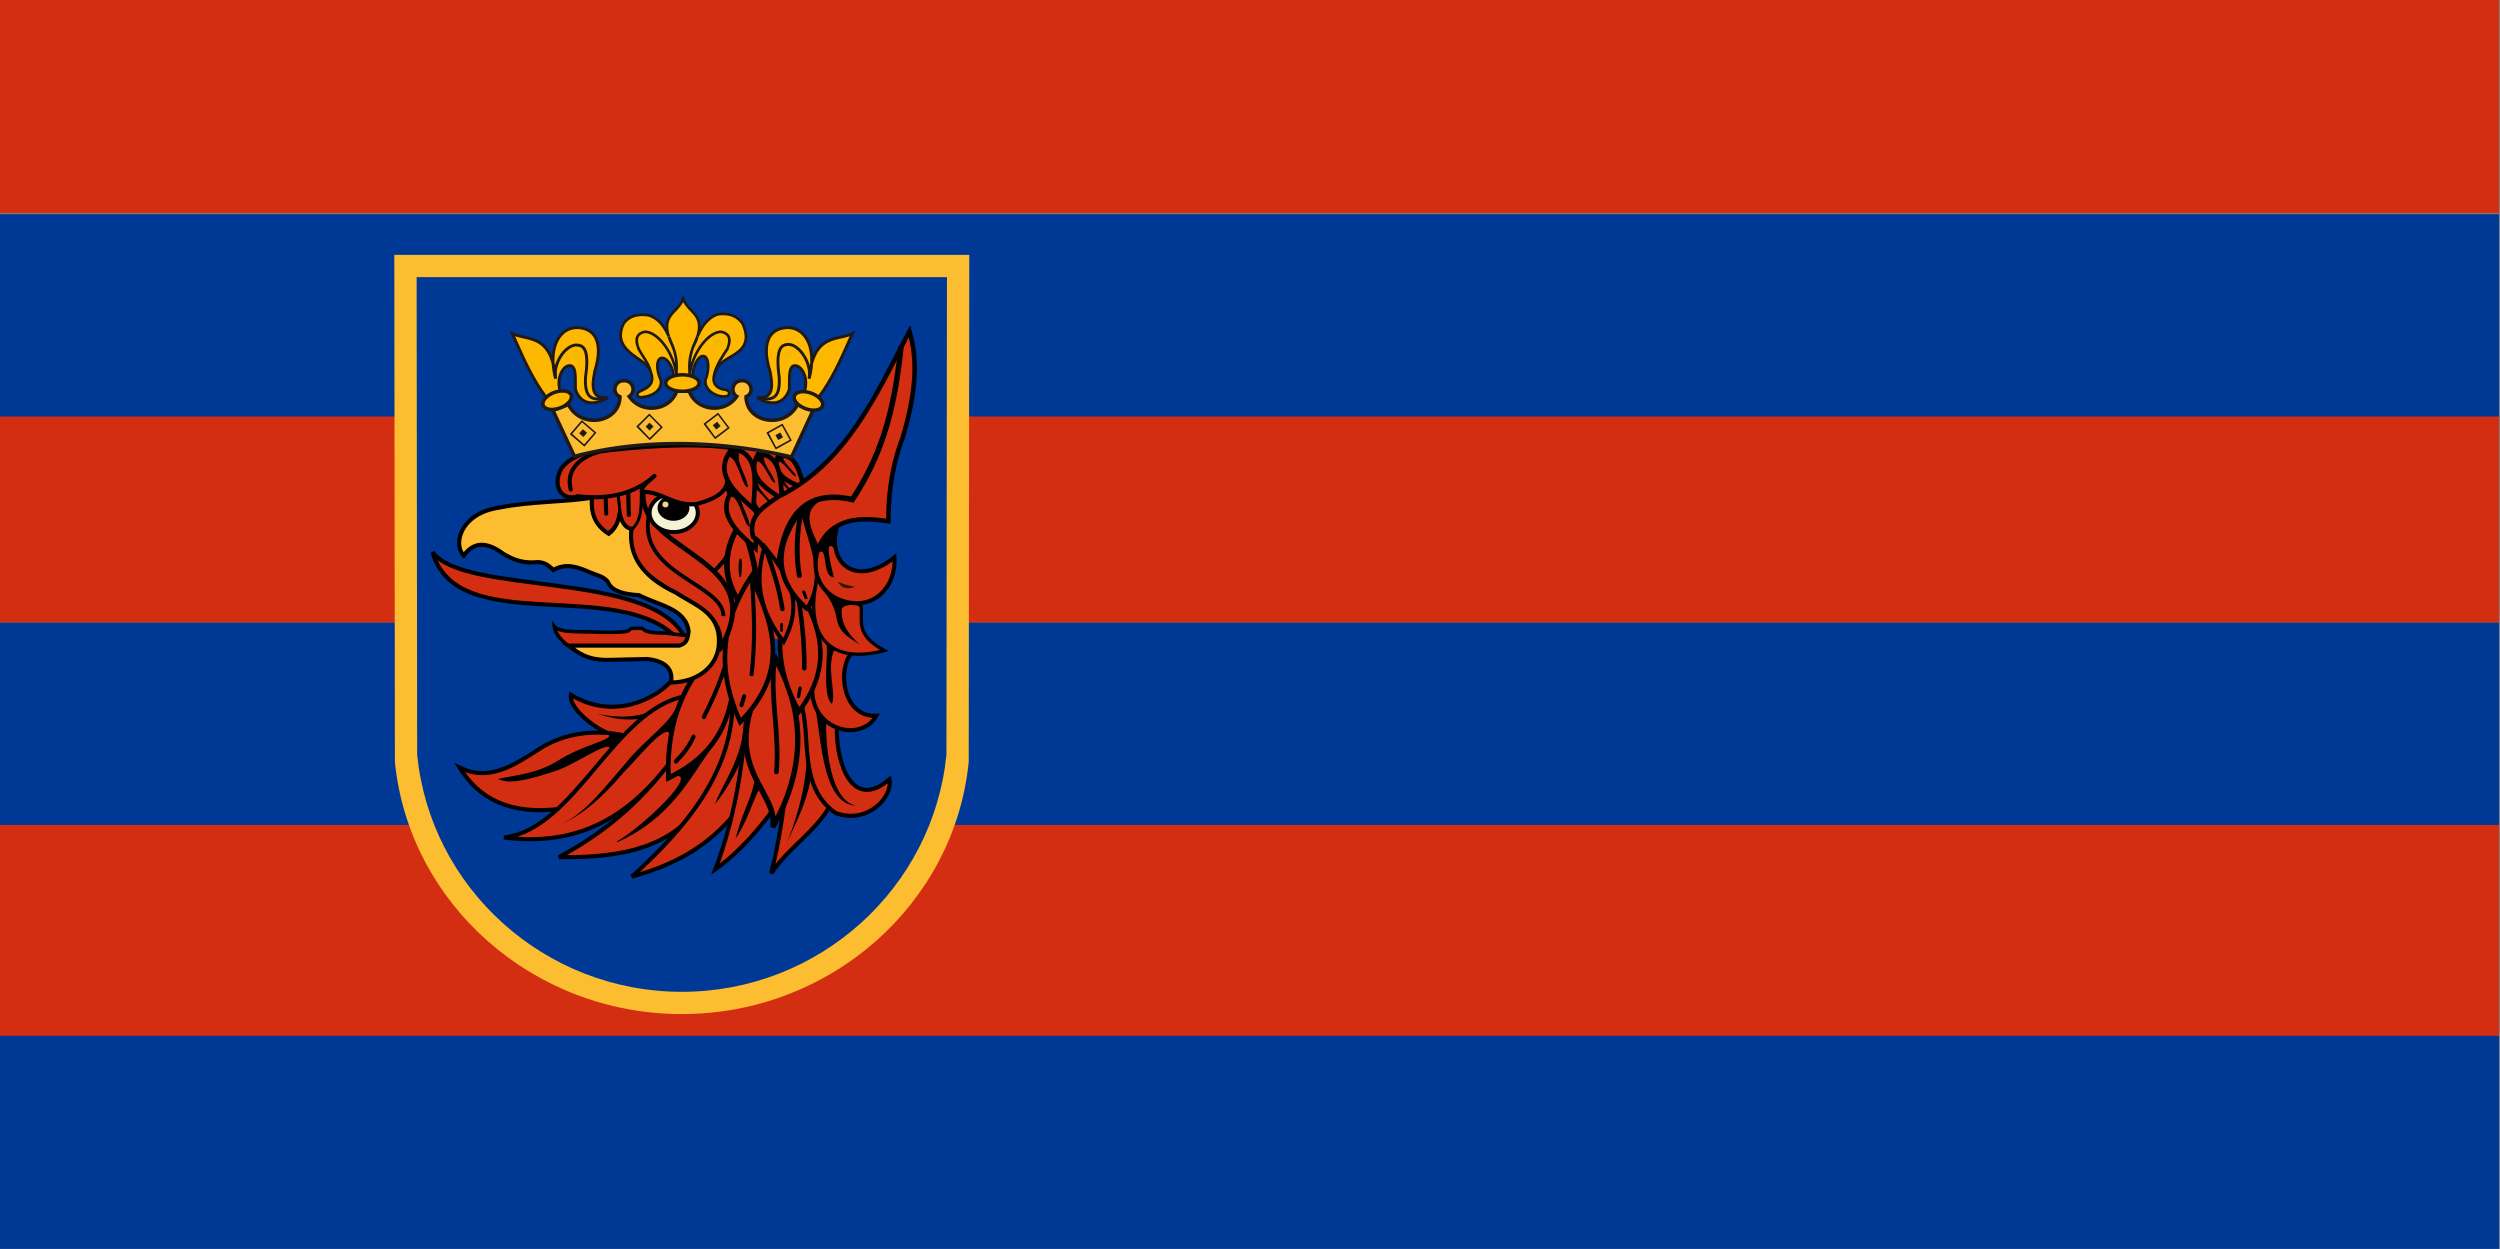 <svg xmlns="http://www.w3.org/2000/svg" version="1.0" width="1142.684" height="571.076"><rect width="100%" height="100%" fill="#808080" stroke="none"/><path style="fill:#d42e12;fill-opacity:1;fill-rule:nonzero;stroke:none" d="M0 .516h1061.532v90.518H0zM0 174.516h1061.532v90.518H0z" transform="matrix(1.076 0 0 1.076 0 -.555)"/><path style="fill:#003896;fill-opacity:1;fill-rule:nonzero;stroke:none" d="M0 91.516h1061.532v85.929H0z" transform="matrix(1.076 0 0 1.076 0 -.555)"/><path style="fill:#d42e12;fill-opacity:1;fill-rule:nonzero;stroke:none" d="M0 350.516h1061.532v90.518H0z" transform="matrix(1.076 0 0 1.076 0 -.555)"/><path style="fill:#003896;fill-opacity:1;fill-rule:nonzero;stroke:none" d="M0 265.015h1061.532v85.929H0zM0 440.516h1061.532v90.518H0z" transform="matrix(1.076 0 0 1.076 0 -.555)"/><path d="m-5.127 5.744.764 669.911C14.299 862.46 177.555 1008.64 374.661 1008.64s360.362-146.18 379.023-332.984l.731-669.911H-5.127z" style="fill:#fcbd30;fill-opacity:1;fill-rule:nonzero;stroke:none" transform="matrix(.346 0 0 .346 182.003 114.517)"/><path d="m24.364 35.138.705 630.642c17.212 175.854 167.79 313.465 349.59 313.465 181.8 0 332.38-137.611 349.592-313.465l.674-630.642H24.364z" style="fill:#003896;fill-opacity:1;fill-rule:nonzero;stroke:none" transform="matrix(.346 0 0 .346 182.003 114.517)"/><path d="M428.831 235.15 380.6 505.364l205.128 13.263-16.799-191.134c-34.095-4.878-42.082-48.486-63.82-86.576l-76.277-5.767z" style="fill:#d42e12;fill-opacity:1;fill-rule:evenodd;stroke:none" transform="matrix(.346 0 0 .346 182.003 114.517)"/><path d="M-408.343 682.943c-37.843 53.671-89.22 96.091-145.08 125.519 141.29 2.176 208.05-42.039 230.66-211.1l-85.58 85.581z" style="fill:#d42e12;fill-opacity:1;fill-rule:evenodd;stroke:#000;stroke-width:5.315;stroke-linecap:butt;stroke-linejoin:miter;stroke-miterlimit:4;stroke-opacity:1;stroke-dasharray:none" transform="translate(451.38 105.566) scale(.354)"/><path d="M-404.268 703.32c33.564-4.889-36.638 63.013-74.17 85.58 69.22-31.357 92.645-80.524 124.704-126.333l-50.534 40.752z" style="fill:#000;fill-opacity:1;fill-rule:evenodd;stroke:#000;stroke-width:1px;stroke-linecap:butt;stroke-linejoin:miter;stroke-opacity:1" transform="translate(451.38 105.566) scale(.354)"/><path d="M-406.713 579.43c-21.851 25.269-76.119 52.815-131.224 19.562-3.66 19.718 44.745 55.977 69.28 54.61l79.875-49.72 23.637-33.417-41.568 8.966z" style="fill:#d42e12;fill-opacity:1;fill-rule:evenodd;stroke:#000;stroke-width:5.315;stroke-linecap:butt;stroke-linejoin:miter;stroke-miterlimit:4;stroke-opacity:1;stroke-dasharray:none" transform="translate(451.38 105.566) scale(.354)"/><path d="M-418.939 610.403c-21.357 17.54-50.988 19.855-85.58 13.041 15.998 4.198 30.566 9.45 56.238 6.52l29.342-19.56z" style="fill:#000;fill-opacity:1;fill-rule:evenodd;stroke:none" transform="translate(451.38 105.566) scale(.354)"/><path d="M-468.446 651.337c-34.307-7.138-77.3-5.41-113.597 19.682-31.247 19.872-62.441 40.083-99.538 21.932 24.983 40.203 65.34 61.984 132.155 52.862l80.98-94.476z" style="fill:#d42e12;fill-opacity:1;fill-rule:evenodd;stroke:#000;stroke-width:5.315;stroke-linecap:butt;stroke-linejoin:miter;stroke-miterlimit:4;stroke-opacity:1;stroke-dasharray:none" transform="translate(451.38 105.566) scale(.354)"/><path d="M-489.253 650.212c6.557 7.057-32.661 12.558-66.359 34.304-27.743 16.683-51.504 17.437-76.48 23.057 8.205 3.53 19.322 8.599 78.73-11.81 34.392-14.534 68.286-41.214 66.358-24.181l17.996-20.808-20.245-.562z" style="fill:#000;fill-opacity:1;fill-rule:evenodd;stroke:none" transform="translate(451.38 105.566) scale(.354)"/><path d="m-388.782 600.622-18.746 83.136c-66.19 89.504-139.263 108.837-215.99 99.437 92.54-11.218 142.037-166.181 234.736-182.573z" style="fill:#d42e12;fill-opacity:1;fill-rule:evenodd;stroke:#000;stroke-width:5.315;stroke-linecap:butt;stroke-linejoin:miter;stroke-miterlimit:4;stroke-opacity:1;stroke-dasharray:none" transform="translate(451.092 105.566) scale(.354)"/><path d="M-398.563 608.773c-7.948 26.34-41.995 46.166-67.723 78.174-27.4 31.607-53.961 66.994-85.507 79.947 28.554-11.705 55.724-35.862 82.108-67.094 21.363-21.352 55.664-65.512 60.527-49.46l10.595-41.567z" style="fill:#000;fill-opacity:1;fill-rule:evenodd;stroke:none" transform="translate(451.092 105.566) scale(.354)"/><path d="M-329.637 593.483c6.18 94.847-52.046 170.373-129.538 240.119 50.261-13.757 97.812-36.322 136.91-86.359l25.276-139.016-32.648-14.744z" style="fill:#d42e12;fill-opacity:1;fill-rule:evenodd;stroke:#000;stroke-width:5.315;stroke-linecap:butt;stroke-linejoin:miter;stroke-miterlimit:4;stroke-opacity:1;stroke-dasharray:none" transform="translate(451.38 105.566) scale(.354)"/><path d="M-314.893 640.875c-3.461 43.493-30.575 78.614-36.86 98.996 15.204-18.157 27.855-42.698 40.02-68.455l-3.16-30.541z" style="fill:#000;fill-opacity:1;fill-rule:evenodd;stroke:none" transform="translate(451.38 105.566) scale(.354)"/><path d="M459.56 619.675c-5.153 66.761-15.973 132.893-40.473 197.505 31.497-21.998 58.32-53.343 83.373-88.23l-29.95-126.273-15.379 12.95M523.505 599.439c-9.613 73.83-9.66 138.093-30.758 223.407 24.323-36.925 64.568-57.928 83.372-100.372l-32.377-121.416-20.236-1.62z" style="fill:#d42e12;fill-opacity:1;fill-rule:evenodd;stroke:#000;stroke-width:5.436;stroke-linecap:butt;stroke-linejoin:miter;stroke-miterlimit:4;stroke-opacity:1;stroke-dasharray:none" transform="matrix(.346 0 0 .346 182.003 114.517)"/><path d="m-226.347 586.086 31.657 56.19c-.415 45.29 19.978 107.233 68.062 65.689 4.64 23.37-28.697 58.623-69.645 43.528-49.81-34.837-30.305-102.262-45.111-142.456l15.037-22.951z" style="fill:#d42e12;fill-opacity:1;fill-rule:evenodd;stroke:#000;stroke-width:5.315;stroke-linecap:butt;stroke-linejoin:miter;stroke-miterlimit:4;stroke-opacity:1;stroke-dasharray:none" transform="translate(451.38 105.566) scale(.354)"/><path d="M-224.764 606.663c10.284 31.68 7.464 134.362 55.4 135.333-38.919-6.254-39.973-100.434-38.78-109.216l-16.62-26.117z" style="fill:#000;fill-opacity:1;fill-rule:evenodd;stroke:none" transform="translate(451.38 105.566) scale(.354)"/><path d="m-219.62 515.254 43.924 30.074c-18.203 19.793-11.912 82.442 32.053 80.725-20.3 35.397-84.95 18.255-82.704-36.406l6.727-74.393z" style="fill:#d42e12;fill-opacity:1;fill-rule:evenodd;stroke:#000;stroke-width:5.315;stroke-linecap:butt;stroke-linejoin:miter;stroke-miterlimit:4;stroke-opacity:1;stroke-dasharray:none" transform="translate(451.38 105.566) scale(.354)"/><path d="M-208.936 530.686c5.27 4.929-6.364 68.596 7.915 79.934 6.472-12.41-8.28-47.984 3.957-71.228l-11.872-8.706z" style="fill:#000;fill-opacity:1;fill-rule:evenodd;stroke:none" transform="translate(451.38 105.566) scale(.354)"/><path d="M-305.85 455.06c70.342 116.797-12.355 144.041-6.986 187.856-30.852-60.667-32.498-123.052 6.986-187.857z" style="fill:#d42e12;fill-opacity:1;fill-rule:evenodd;stroke:#000;stroke-width:6.024;stroke-linecap:butt;stroke-linejoin:miter;stroke-miterlimit:4;stroke-opacity:1;stroke-dasharray:none" transform="matrix(-.408 -0 -.022 .409 239.737 115.133)"/><path d="M-304.33 459.922c1.818 42.03-10.51 78-9.266 121.11" style="fill:none;stroke:#000;stroke-width:5.315;stroke-linecap:round;stroke-linejoin:miter;stroke-miterlimit:4;stroke-opacity:1;stroke-dasharray:none" transform="matrix(-.408 -0 -.022 .409 239.737 115.133)"/><path d="M-305.85 455.06c30.633 59.035 55.822 118.663-6.986 187.856-30.852-60.667-32.498-123.052 6.986-187.857z" style="fill:#d42e12;fill-opacity:1;fill-rule:evenodd;stroke:#000;stroke-width:6.97;stroke-linecap:butt;stroke-linejoin:miter;stroke-miterlimit:4;stroke-opacity:1;stroke-dasharray:none" transform="matrix(.296 -.019 .02 .314 444.934 117.313)"/><path d="M-305.074 455.06c5.008 41.918 7.885 83.836 4.658 125.755" style="fill:none;stroke:#000;stroke-width:6.97;stroke-linecap:round;stroke-linejoin:miter;stroke-miterlimit:4;stroke-opacity:1;stroke-dasharray:none" transform="matrix(.296 -.019 .02 .314 444.934 117.313)"/><path d="m-308.955 609.537-3.105 11.644" style="fill:none;stroke:#000;stroke-width:5.315;stroke-linecap:round;stroke-linejoin:miter;stroke-miterlimit:4;stroke-opacity:1;stroke-dasharray:none" transform="matrix(.296 -.019 .02 .314 444.934 117.313)"/><path d="M-329.56 280.79c37.116 6.446 28.58 47.18 27.229 77.93-23.986-21.268-53.252-46.262-27.229-77.93z" style="fill:#d42e12;fill-opacity:1;fill-rule:evenodd;stroke:#000;stroke-width:9.241;stroke-linecap:butt;stroke-linejoin:miter;stroke-miterlimit:4;stroke-opacity:1;stroke-dasharray:none" transform="matrix(.213 -.08 .081 .219 403.348 130.249)"/><path d="M-335.736 291.848c12.46-5.056 19.23 37.657 25.616 38.426-.674-13.762-17.953-34.829-9.509-46.382-6.517-4.463-12.171-3.582-16.107 7.956z" style="fill:#040000;fill-opacity:1;fill-rule:evenodd;stroke:#000;stroke-width:1px;stroke-linecap:butt;stroke-linejoin:miter;stroke-opacity:1" transform="matrix(.213 -.08 .081 .219 403.348 130.249)"/><path d="M466.753 304.268c31.946-5.952 37.477 30.35 45.766 56.207-25.862-10.306-57.127-22.089-45.766-56.207z" style="fill:#d42e12;fill-opacity:1;fill-rule:evenodd;stroke:#000;stroke-width:3.624;stroke-linecap:butt;stroke-linejoin:miter;stroke-miterlimit:4;stroke-opacity:1;stroke-dasharray:none" transform="matrix(.346 0 0 .346 182.003 114.517)"/><path d="M-329.56 280.79c37.116 6.446 28.58 47.18 27.229 77.93-23.986-21.268-53.252-46.262-27.229-77.93z" style="fill:#d42e12;fill-opacity:1;fill-rule:evenodd;stroke:#000;stroke-width:9.241;stroke-linecap:butt;stroke-linejoin:miter;stroke-miterlimit:4;stroke-opacity:1;stroke-dasharray:none" transform="matrix(.213 -.08 .081 .219 403.042 120.469)"/><path d="M-335.736 291.848c12.46-5.056 19.23 37.657 25.616 38.426-.674-13.762-17.953-34.829-9.509-46.382-6.517-4.463-12.171-3.582-16.107 7.956z" style="fill:#040000;fill-opacity:1;fill-rule:evenodd;stroke:#000;stroke-width:1px;stroke-linecap:butt;stroke-linejoin:miter;stroke-opacity:1" transform="matrix(.213 -.08 .081 .219 403.042 120.469)"/><path d="M-329.56 280.79c37.116 6.446 28.58 47.18 27.229 77.93-23.986-21.268-53.252-46.262-27.229-77.93z" style="fill:#d42e12;fill-opacity:1;fill-rule:evenodd;stroke:#000;stroke-width:7.534;stroke-linecap:butt;stroke-linejoin:miter;stroke-miterlimit:4;stroke-opacity:1;stroke-dasharray:none" transform="scale(.283) rotate(-8.8 3387.45 -9591.737)"/><path d="M-335.736 291.848c12.46-5.056 19.23 37.657 25.616 38.426-.674-13.762-17.953-34.829-9.509-46.382-6.517-4.463-12.171-3.582-16.107 7.956z" style="fill:#040000;fill-opacity:1;fill-rule:evenodd;stroke:#000;stroke-width:1px;stroke-linecap:butt;stroke-linejoin:miter;stroke-opacity:1" transform="scale(.283) rotate(-8.8 3387.45 -9591.737)"/><path d="M465.137 315.297c8.522-7.973 27.02 25.313 32.413 24.007-4.742-11.182-25.126-23.36-21.83-35.489-6.625-1.712-10.924.737-10.583 11.482z" style="fill:#000;fill-opacity:1;fill-rule:evenodd;stroke:none" transform="matrix(.346 0 0 .346 182.003 114.517)"/><path d="M254.79 324.46c-1.25 31.09 7.824 37.932 21.425 49.237 15.732-8.836 19.968-27.118 14.42-51.708l-35.845 2.472z" style="fill:#d42e12;fill-opacity:1;fill-rule:evenodd;stroke:#000;stroke-width:4.711;stroke-linecap:butt;stroke-linejoin:miter;stroke-miterlimit:4;stroke-opacity:1;stroke-dasharray:none" transform="matrix(.346 0 0 .346 182.003 114.517)"/><path d="m273.949 321.989.824 25.545" style="fill:none;stroke:#000;stroke-width:5.436;stroke-linecap:round;stroke-linejoin:miter;stroke-miterlimit:4;stroke-opacity:1;stroke-dasharray:none" transform="matrix(.346 0 0 .346 182.003 114.517)"/><path d="M317.805 313.971c56.89 10.478 93.82 8.051 115.371-3.496 21.292 42.318 22.468 77.607-16.315 114.206-49.272-31.112-101.17-40.079-99.056-110.71z" style="fill:#d42e12;fill-opacity:1;fill-rule:evenodd;stroke:#000;stroke-width:6.161;stroke-linecap:butt;stroke-linejoin:miter;stroke-miterlimit:4;stroke-opacity:1;stroke-dasharray:none" transform="matrix(.346 0 0 .346 182.003 114.517)"/><path d="M441.673 390.06c-2.117 20.256-3.63 40.996-3.496 63.053-4.815-10.24-11.016-20.358-20.908-29.11 13.362-12.269 18.017-20.808 24.404-33.943z" style="fill:#d42e12;fill-opacity:1;fill-rule:evenodd;stroke:#000;stroke-width:4.711;stroke-linecap:butt;stroke-linejoin:round;stroke-miterlimit:4;stroke-opacity:1;stroke-dasharray:none" transform="matrix(.346 0 0 .346 182.003 114.517)"/><path d="M-305.85 455.06c30.633 59.035 55.822 118.663-6.986 187.856-30.852-60.667-32.498-123.052 6.986-187.857z" style="fill:#d42e12;fill-opacity:1;fill-rule:evenodd;stroke:#000;stroke-width:7.368;stroke-linecap:butt;stroke-linejoin:miter;stroke-miterlimit:4;stroke-opacity:1;stroke-dasharray:none" transform="matrix(.346 -.037 .045 .237 423.971 119.408)"/><path d="M-305.074 455.06c5.008 41.918 7.885 83.836 4.658 125.755" style="fill:none;stroke:#000;stroke-width:7.368;stroke-linecap:round;stroke-linejoin:miter;stroke-miterlimit:4;stroke-opacity:1;stroke-dasharray:none" transform="matrix(.346 -.037 .045 .237 423.971 119.408)"/><path d="m-308.955 609.537-3.105 11.644" style="fill:none;stroke:#000;stroke-width:5.315;stroke-linecap:round;stroke-linejoin:miter;stroke-miterlimit:4;stroke-opacity:1;stroke-dasharray:none" transform="matrix(.346 -.037 .045 .237 423.971 119.408)"/><path d="M-305.85 455.06c30.633 59.035 55.822 118.663-6.986 187.856-30.852-60.667-32.498-123.052 6.986-187.857z" style="fill:#d42e12;fill-opacity:1;fill-rule:evenodd;stroke:#000;stroke-width:6.024;stroke-linecap:butt;stroke-linejoin:miter;stroke-miterlimit:4;stroke-opacity:1;stroke-dasharray:none" transform="matrix(.321 .161 -.148 .355 501.055 177.733)"/><path d="M-305.074 455.06c5.008 41.918 7.342 61.808 4.115 103.726M-303.418 585.58c-.287 11.91-3.685 23.769-8.642 35.6" style="fill:none;stroke:#000;stroke-width:5.315;stroke-linecap:round;stroke-linejoin:miter;stroke-miterlimit:4;stroke-opacity:1;stroke-dasharray:none" transform="matrix(.321 .161 -.148 .355 501.055 177.733)"/><path d="M-305.85 455.06c30.633 59.035 55.822 118.663-6.986 187.856-30.852-60.667-32.498-123.052 6.986-187.857z" style="fill:#d42e12;fill-opacity:1;fill-rule:evenodd;stroke:#000;stroke-width:6.024;stroke-linecap:butt;stroke-linejoin:miter;stroke-miterlimit:4;stroke-opacity:1;stroke-dasharray:none" transform="rotate(2.122 -2650.708 12403.273) scale(.354)"/><path d="M-305.074 455.06c5.008 41.918 7.885 83.836 4.658 125.755M-308.955 609.537l-3.105 11.644" style="fill:none;stroke:#000;stroke-width:5.315;stroke-linecap:round;stroke-linejoin:miter;stroke-miterlimit:4;stroke-opacity:1;stroke-dasharray:none" transform="rotate(2.122 -2650.708 12403.273) scale(.354)"/><path d="M323.632 318.633c-6.116 83.15 174.292 87.042 100.221 209.766 19.746-89.65-178.248-64.447-100.221-209.766z" style="fill:#d42e12;fill-opacity:1;fill-rule:evenodd;stroke:#000;stroke-width:6.378;stroke-linecap:butt;stroke-linejoin:miter;stroke-miterlimit:4;stroke-opacity:1;stroke-dasharray:none" transform="matrix(.346 0 0 .346 182.003 114.517)"/><path d="M-329.56 280.79c37.116 6.446 28.58 47.18 27.229 77.93-23.986-21.268-53.252-46.262-27.229-77.93z" style="fill:#d42e12;fill-opacity:1;fill-rule:evenodd;stroke:#000;stroke-width:6.024;stroke-linecap:butt;stroke-linejoin:miter;stroke-miterlimit:4;stroke-opacity:1;stroke-dasharray:none" transform="translate(452.297 123.598) scale(.354)"/><path d="M-335.736 291.848c12.46-5.056 19.23 37.657 25.616 38.426-.674-13.762-17.953-34.829-9.509-46.382-6.517-4.463-12.171-3.582-16.107 7.956z" style="fill:#040000;fill-opacity:1;fill-rule:evenodd;stroke:#000;stroke-width:1px;stroke-linecap:butt;stroke-linejoin:miter;stroke-opacity:1" transform="translate(452.297 123.598) scale(.354)"/><path d="M-303.521 397.615c-7.199-27.064 13.758-38.969 32.603-52.01 87.425-42.961 125.674-130.628 169.227-213.474 11.464 38.863 7.904 80.96-8.54 136.623-16.423 42.855-18.759 83.158-18.63 108.678-37.595-5.616-73.685-5.445-91.6 37.261-16.41 6.13-32.116 9.439-50.457 23.288-10.387-15.38-20.258-32.819-32.603-40.366z" style="fill:#d42e12;fill-opacity:1;fill-rule:evenodd;stroke:#000;stroke-width:5.89;stroke-linecap:butt;stroke-linejoin:miter;stroke-miterlimit:4;stroke-opacity:1;stroke-dasharray:none" transform="translate(451.685 104.65) scale(.354)"/><path d="M-270.918 437.981c7.065-69.118 36.685-102.147 95.481-88.495 33.246-50.833 53.716-104.847 62.878-197.948" style="fill:none;stroke:#000;stroke-width:7.087;stroke-linecap:butt;stroke-linejoin:miter;stroke-miterlimit:4;stroke-opacity:1;stroke-dasharray:none" transform="translate(451.685 104.65) scale(.354)"/><path d="M-221.137 349.626c-23.99 16.704-10.082 41.03.677 64.29" style="fill:none;stroke:#000;stroke-width:7.087;stroke-linecap:round;stroke-linejoin:miter;stroke-miterlimit:4;stroke-opacity:1;stroke-dasharray:none" transform="translate(451.685 104.65) scale(.354)"/><path d="M289.811 320.34c4.378 18.567 1.108 48.606 17.305 49.443 18.562-15.22 12.194-39.788 14.833-60.979l-32.138 11.537z" style="fill:#d42e12;fill-opacity:1;fill-rule:evenodd;stroke:#000;stroke-width:3.986;stroke-linecap:butt;stroke-linejoin:miter;stroke-miterlimit:4;stroke-opacity:1;stroke-dasharray:none" transform="matrix(.346 0 0 .346 182.003 114.517)"/><path d="M45.442 398.436c32.832 114.318 244.613 31.305 323.35 114.086 7.46 7.848.908-7.498 9.557-1.796-44.886-88.412-292.414-55.046-332.907-112.29z" style="fill:#d42e12;fill-opacity:1;fill-rule:evenodd;stroke:#000;stroke-width:5.436;stroke-linecap:butt;stroke-linejoin:miter;stroke-miterlimit:4;stroke-opacity:1;stroke-dasharray:none" transform="matrix(.346 0 0 .346 182.003 114.517)"/><path d="M331.79 346.602c-19.117 80.899 97.621 92.422 97.89 136.348" style="fill:none;stroke:#000;stroke-width:5.11;stroke-linecap:butt;stroke-linejoin:miter;stroke-miterlimit:4;stroke-opacity:1;stroke-dasharray:none" transform="matrix(.346 0 0 .346 182.003 114.517)"/><path d="m303.82 315.396.824 33.786" style="fill:none;stroke:#000;stroke-width:5.436;stroke-linecap:round;stroke-linejoin:miter;stroke-miterlimit:4;stroke-opacity:1;stroke-dasharray:none" transform="matrix(.346 0 0 .346 182.003 114.517)"/><path d="M-374.121 363.994a31.107 24.801 0 1 1-62.214 0 31.107 24.801 0 1 1 62.214 0z" transform="translate(451.38 105.566) scale(.354)" style="fill:#f5f3d5;fill-opacity:1;fill-rule:nonzero;stroke:#000;stroke-width:5.197;stroke-linecap:round;stroke-linejoin:miter;stroke-miterlimit:4;stroke-opacity:1;stroke-dasharray:none;stroke-dashoffset:0"/><path d="M-374.121 363.994a31.107 24.801 0 1 1-62.214 0 31.107 24.801 0 1 1 62.214 0z" transform="matrix(.22 0 0 .22 396.986 152.077)" style="fill:#000;fill-opacity:1;fill-rule:nonzero;stroke:#000;stroke-width:3.834;stroke-linecap:round;stroke-linejoin:miter;stroke-miterlimit:4;stroke-opacity:1;stroke-dasharray:none;stroke-dashoffset:0"/><path d="M244.155 268.79c30.611-5.815 135.768-17.432 198.98-7.536-6.404 6.634-11.689 14.165-12.06 25.626 12.707 29.457-9.467 40.447-37.685 48.237-32.25 1.995-43.65-16.75-71.626-16.398-.346-8.765 10.56-14.387 16.765-20.967-23.207 21.171-56.475 32.134-101.911 26.814-17.576 6.577-34.579-10.538-21.424-36.179 6.406-9.45 18.686-16.42 28.96-19.596z" style="fill:#d42e12;fill-opacity:1;fill-rule:evenodd;stroke:#000;stroke-width:5.436;stroke-linecap:butt;stroke-linejoin:round;stroke-miterlimit:4;stroke-opacity:1;stroke-dasharray:none" transform="matrix(.346 0 0 .346 182.003 114.517)"/><path d="M-374.121 363.994a31.107 24.801 0 1 1-62.214 0 31.107 24.801 0 1 1 62.214 0z" transform="matrix(.048 0 0 .058 323.604 209.482)" style="fill:#ebd893;fill-opacity:1;fill-rule:nonzero;stroke:#230000;stroke-width:3.834;stroke-linecap:round;stroke-linejoin:miter;stroke-miterlimit:4;stroke-opacity:1;stroke-dasharray:none;stroke-dashoffset:0"/><path d="M228.833 524.834c-14.822-9.315-22.049-21.118-22.788-28.309 7.163 9.511 39.98 6.196 62.986 7.785 53.967.94 26.044-5.756 45.954-5.19 17.43-1.409-2.31 5.848 38.558 6.298l34.053 4.035-11.04 15.57-147.723-.19z" style="fill:#d42e12;fill-opacity:1;fill-rule:evenodd;stroke:#000;stroke-width:4.711;stroke-linecap:butt;stroke-linejoin:miter;stroke-miterlimit:4;stroke-opacity:1;stroke-dasharray:none" transform="matrix(.346 0 0 .346 182.003 114.517)"/><path d="M227.939 315.795c-7.543-28.523 16.669-44.57 37-49.79" style="fill:none;stroke:#000;stroke-width:5.436;stroke-linecap:round;stroke-linejoin:miter;stroke-miterlimit:4;stroke-opacity:1;stroke-dasharray:none" transform="matrix(.346 0 0 .346 182.003 114.517)"/><path d="M-329.56 280.79c37.116 6.446 28.58 47.18 27.229 77.93-23.986-21.268-53.252-46.262-27.229-77.93z" style="fill:#d42e12;fill-opacity:1;fill-rule:evenodd;stroke:#000;stroke-width:6.024;stroke-linecap:butt;stroke-linejoin:miter;stroke-miterlimit:4;stroke-opacity:1;stroke-dasharray:none" transform="translate(451.38 105.566) scale(.354)"/><path d="M-335.736 291.848c12.46-5.056 19.23 37.657 25.616 38.426-.674-13.762-17.953-34.829-9.509-46.382-6.517-4.463-12.171-3.582-16.107 7.956z" style="fill:#040000;fill-opacity:1;fill-rule:evenodd;stroke:#000;stroke-width:1px;stroke-linecap:butt;stroke-linejoin:miter;stroke-opacity:1" transform="translate(451.38 105.566) scale(.354)"/><path d="M-307.408 456.85c30.634 59.036 57.38 116.873-5.428 186.066-30.852-60.667-34.055-121.262 5.428-186.066z" style="fill:#d42e12;fill-opacity:1;fill-rule:evenodd;stroke:#000;stroke-width:8.137;stroke-linecap:butt;stroke-linejoin:miter;stroke-miterlimit:4;stroke-opacity:1;stroke-dasharray:none" transform="matrix(.219 -.049 .053 .232 392.603 128.795)"/><path d="M-306.287 460.107c5.008 41.918 9.098 78.79 5.87 120.708" style="fill:none;stroke:#000;stroke-width:9.222;stroke-linecap:round;stroke-linejoin:miter;stroke-miterlimit:4;stroke-opacity:1;stroke-dasharray:none" transform="matrix(.219 -.049 .053 .232 392.603 128.795)"/><path d="m-308.955 609.537-3.105 11.644" style="fill:none;stroke:#000;stroke-width:5.315;stroke-linecap:round;stroke-linejoin:miter;stroke-miterlimit:4;stroke-opacity:1;stroke-dasharray:none" transform="matrix(.219 -.049 .053 .232 392.603 128.795)"/><path d="M-318.682 448.56c45.032 58.575 68.654 125.163 5.846 194.356-43.929-70.612-9.661-135.302-5.846-194.355z" style="fill:#d42e12;fill-opacity:1;fill-rule:evenodd;stroke:#000;stroke-width:8.445;stroke-linecap:butt;stroke-linejoin:round;stroke-miterlimit:4;stroke-opacity:1;stroke-dasharray:none" transform="matrix(-.266 .008 .019 .238 273.587 127.897)"/><path d="M-315.358 455.39c10.15 41.753 14.92 81.307 11.693 123.226" style="fill:none;stroke:#000;stroke-width:8.445;stroke-linecap:round;stroke-linejoin:miter;stroke-miterlimit:4;stroke-opacity:1;stroke-dasharray:none" transform="matrix(-.266 .008 .019 .238 273.587 127.897)"/><path d="m-308.955 609.537-3.105 11.644" style="fill:none;stroke:#000;stroke-width:5.315;stroke-linecap:round;stroke-linejoin:miter;stroke-miterlimit:4;stroke-opacity:1;stroke-dasharray:none" transform="matrix(-.266 .008 .019 .238 273.587 127.897)"/><path d="m-220.444 451.05 57.056 32.851c2.574 18.865-8.767 36.912 30.257 57.92-82.184 21.114-100.859-32.403-87.313-90.77z" style="fill:#d42e12;fill-opacity:1;fill-rule:evenodd;stroke:#000;stroke-width:4.252;stroke-linecap:butt;stroke-linejoin:miter;stroke-miterlimit:4;stroke-opacity:1;stroke-dasharray:none" transform="translate(451.38 105.566) scale(.354)"/><path d="M-217.85 457.102c9.371 12.09 19.75 22.352 23.34 44.953 4.35 19.553 18.797 23.963 30.257 32.85-12.573-11.758-24.056-24.227-24.205-44.088-.02-8.092 8.063-6.462 12.967-8.645l-42.36-25.07z" style="fill:#000;fill-opacity:1;fill-rule:evenodd;stroke:none" transform="translate(451.38 105.566) scale(.354)"/><path d="M-194.089 381.28c-13.837 46.12 22.796 80.718 73.923 40.22 2.38 40.725-31.022 73.465-75.188 52.876-42.197-22.697-28.434-78.617 1.265-93.096z" style="fill:#d42e12;fill-opacity:1;fill-rule:evenodd;stroke:#000;stroke-width:5.315;stroke-linecap:butt;stroke-linejoin:miter;stroke-miterlimit:4;stroke-opacity:1;stroke-dasharray:none" transform="translate(451.38 105.566) scale(.354)"/><path d="M-196.222 411.638c-13.032-14.76-9.775 5.416-2.14 35.455-16.658.129-6.656-44.114-20.784-30.564 4.51-16.09 12.896-26.993 23.893-34.974-3.376 9.78-2.465 20.303-.97 30.083z" style="fill:#000;fill-opacity:1;fill-rule:evenodd;stroke:none" transform="translate(451.38 105.566) scale(.354)"/><path d="M-193.166 452.9c6.953 3.209 14.55 5.132 22.312 6.724-10 3.25-18.005 2.226-22.312-6.724z" style="fill:#371702;fill-opacity:1;fill-rule:evenodd;stroke:none" transform="translate(451.38 105.566) scale(.354)"/><path d="M545.36 697.382c-7.426 35.801-20.067 58.565-31.568 84.182 17.944-44.402 26.028-85.106 26.712-123.036l4.856 38.854zM466.844 681.193c13.22 21.72-10.975 52.454-21.045 95.514 20.49-29.942 28.139-71.355 35.615-66.374l-14.57-29.14z" style="fill:#000;fill-opacity:1;fill-rule:evenodd;stroke:none" transform="matrix(.346 0 0 .346 182.003 114.517)"/><path d="M452.553 407.173c-3.889-4.071-3.948 26.88-.413 24.159 2.12 2.193 2.968-28.689.413-24.159z" style="fill:#0c0c02;fill-opacity:1;fill-rule:evenodd;stroke:none" transform="matrix(.346 0 0 .346 182.003 114.517)"/><path d="M255.917 326.44c-34.094 6.04-81.43 4.62-123.252 13.324-49.219 7.295-61.072 47.114-46.147 63.203 16.134-22.543 35.755-14.57 52.81-2.132 10.742 6.284 22.23 11.821 39.973 11.104 11.94-1.81 19.225 3.364 25.54 9.993 17.189-9.74 33.06-3.658 48.856 3.332 9.131 4 20.62 5.644 24.517 14.879 6.562 10.925 22.045 14.044 39.885 15.1 25.307 13.263 62.207 17.66 65.512 47.747-1.301 12.836-3.855 16.006-12.25 18.912l-146.534-.035c12.994 9.075 23.888 19.376 53.298 18.876l51.077-1.11c25.089 2.71 34.356 14.367 31.091 31.09 40.81-.925 63.59-26.275 63.425-53.786 1.06-39.538-32.491-48.433-56.763-65.024-45.967-21.354-62.587-50.254-58.85-84.39-8.762-.921-12.371-9.572-15.545-18.876-2.095 9.6-5.313 18.75-14.435 25.54-19.816-12.606-23.576-29.493-22.208-47.747z" style="fill:#fcbd30;fill-opacity:1;fill-rule:evenodd;stroke:#000;stroke-width:5.436;stroke-linecap:butt;stroke-linejoin:miter;stroke-miterlimit:4;stroke-opacity:1;stroke-dasharray:none" transform="matrix(.346 0 0 .346 182.003 114.517)"/><path d="M357.5 113.671c1.568 3.645 3.183 7.685 4.963 12.375-2.242-4.55-3.81-8.637-4.963-12.375zm37.92-.32c-1.18 3.804-2.882 7.984-5.17 12.695 1.826-4.803 3.556-9.025 5.17-12.696zm-38.107 0c-7.497-17.217-16.294-24.44-26.082-27.79-15.114-2.332-26.243 1.038-33.417 10.92-16.803 34.522 24.232 44.29 33.372 58.761 12.072 22.478-4.683 27.188-12.924 31.273-4.201 3.646-2.03 7.96 3.067 7.221 16.319-1.217 28.231-10.523 25.411-23.097-5.07-10.854-6.276-24.816-.577-28.14 9.837-4.616 19.786 18.418 16.899 24.883h26.61c-2.861-6.465 5.567-32.018 15.375-27.394 5.7 3.344 5.675 19.475.964 30.651-2.444 14.652 16.669 24.46 28.045 21.74 3.096-.973 5.634-5.495-.576-8.261-11.77-.858-24.326-9.514-11.241-29.545 8.521-17.452 50.988-17.66 32.706-58.092-7.175-9.883-17.888-14.477-33.049-12.147-9.806 3.324-18.973 11.8-26.477 28.969 9.074-29.451-11.998-31.093-19.086-49.51-6.505 18.303-28.092 20.06-19.02 49.557z" style="fill:#ffb800;fill-opacity:1" transform="matrix(.346 0 0 .346 182.003 114.517)"/><path d="M359.068 112.82c-1.5-4.823-2.124-8.842-2.124-12.306 0-9.507 4.87-14.678 10.298-20.427 3.295-3.504 6.666-7.155 9.185-11.93 2.538 4.734 5.882 8.353 9.184 11.816 5.38 5.727 10.25 10.873 10.25 20.38 0 3.485-.669 7.55-2.149 12.422l3.37 1.246c6.644-15.235 14.911-24.374 25.25-27.951 13.801-2.056 23.958 1.588 31.045 11.308 2.955 6.647 4.22 12.094 4.22 16.736 0 13.151-10.242 19.316-20.265 25.27-7.014 4.18-13.662 8.195-16.66 14.358l.066-.161c-4.408 6.74-5.835 12.067-5.835 16.153 0 2.7.643 4.937 1.473 6.606 2.634 5.325 8.844 8.836 16.548 9.527 1.642.782 2.586 1.688 2.586 2.567v.065c-.067.83-.925 1.802-1.936 2.145-6.304 1.413-15.168-1.314-20.682-6.507-2.537-2.311-5.306-6.022-5.306-10.96 0-.743.068-1.435.133-2.17 2.266-5.4 3.531-11.98 3.531-17.915 0-6.714-1.615-12.48-5.258-14.632l-.113-.048-.027-.066c-3.162-1.454-6.553-.649-9.574 2.332-5.314 5.173-8.938 16.292-8.938 23.22 0 .622.074 1.126.12 1.682h-22.207c.026-.369.094-.716.094-1.106 0-6.259-3.88-15.743-8.978-20.727-3.557-3.484-7.43-4.523-10.94-2.888l-.095.026-.065.067c-3.23 1.916-4.665 6.28-4.665 11.639 0 5.72 1.664 12.553 4.362 18.53.276 1.084.417 2.143.417 3.162 0 2.86-.946 5.54-2.795 8.006-3.944 5.36-11.93 8.957-21.344 9.673-1.916.274-3.003-.3-3.304-.943-.091-.141-.091-.35-.091-.537 0-.71.554-1.635 1.478-2.465a213.72 213.72 0 0 1 2.284-1.086c5.214-2.424 12.416-5.7 14.813-12.81.51-1.614.79-3.322.79-5.144 0-4.229-1.479-9.051-4.454-14.613v-.045l-.047-.028c-2.887-4.57-8.542-8.582-14.518-12.809-10.732-7.611-22.504-15.972-22.504-29.746 0-4.202 1.085-8.937 3.69-14.337 6.56-8.979 16.85-12.274 31.415-10.062 10.781 3.69 18.443 11.932 24.902 26.703l3.37-1.22zm15.603-49.65c-2.143 6.098-6.184 10.364-10.044 14.473-5.559 5.889-11.28 11.911-11.28 22.871 0 .46.046.924.046 1.368-5.794-9.26-12.722-15.008-21.587-18.029h-.16l-.114-.114c-16.199-2.473-27.716 1.339-35.2 11.677.002 0-.086.113-.086.113l-.046.162c-2.955 6.07-4.229 11.429-4.229 16.226 0 15.422 13.09 24.674 24.146 32.5 5.654 3.97 11.005 7.777 13.5 11.724 2.633 4.936 3.972 9.231 3.972 12.903a13.5 13.5 0 0 1-.574 3.926c-1.917 5.654-8.015 8.441-12.95 10.705l-2.843 1.359-.16.122c-2.058 1.843-2.794 3.71-2.794 5.326 0 .792.14 1.48.368 2.037 1.086 2.306 3.765 3.456 6.974 2.995 10.499-.784 19.25-4.823 23.883-11.054 2.312-3.09 3.444-6.554 3.444-10.225 0-1.313-.138-2.633-.489-4.013v-.186l-.067-.162c-2.719-5.815-4.153-12.28-4.153-17.405 0-4.081.925-7.223 2.794-8.374 2.077-.903 4.408-.235 6.833 2.17 5.836 5.742 9.025 17.078 7.57 20.354l-1.205 2.566h32.244l-1.152-2.566c-1.661-3.76 1.728-17.795 7.456-23.382 2.814-2.747 4.703-1.963 5.421-1.662 2.17 1.34 3.464 5.956 3.464 11.676 0 5.2-1.04 11.27-3.345 16.642l-.072.236-.047.227c-.114.903-.181 1.85-.181 2.775 0 4.958 2.19 9.76 6.411 13.686 6.465 5.995 16.575 9.071 24.031 7.337l.094-.067h.088c2.471-.786 4.32-3.03 4.482-5.4.047-1.502-.463-4.227-4.917-6.21l-.304-.141-.272-.02c-6.673-.49-11.913-3.323-14.038-7.598-2.33-4.731-.876-11.375 4.182-19.152l.047-.116.04-.093c2.587-5.24 8.822-8.978 15.349-12.858 13.507-8.1 30.309-18.161 17.406-46.735l-.095-.207-.113-.14c-7.919-10.923-19.568-15.236-34.786-12.858l-.158.027-.161.042c-8.607 2.952-15.812 9.23-21.948 19.16.046-.483.067-.946.067-1.408 0-10.986-5.655-16.99-11.196-22.824-3.832-4.116-7.844-8.336-10.156-14.405l-1.727-4.55-1.663 4.57z" style="fill:#1f1a17" transform="matrix(.346 0 0 .346 182.003 114.517)"/><path d="m388.539 125.349 3.331 1.48c2.305-4.804 4.038-8.977 5.258-12.996l-3.322-1.219c-1.661 3.665-3.325 7.844-5.267 12.735zM355.745 114.248c1.295 3.973 2.973 8.193 5.098 12.58l3.303-1.479c-1.848-4.798-3.463-8.862-5.01-12.367l-3.39 1.266z" style="fill:#1f1a17" transform="matrix(.346 0 0 .346 182.003 114.517)"/><path d="m519.683 272.604 28.343-61.508-20.546-7.476c-17.028 33.348-67.945 23.495-67.945-10.552 10.92-4.408 7.73-20.816-4.55-21.138-13.384-.63-16.803 15.069-7.684 20.75-16.105 23.93-53.89 19.013-62.848-6.834h-16.408c-8.977 25.847-46.762 30.765-62.874 6.834 9.118-5.681 5.68-21.379-7.686-20.75-12.253.322-15.508 16.73-4.588 21.138.04 34.046-50.85 43.901-67.905 10.552l-20.569 7.476 28.372 60.678c90.96-23.608 191.378-21.095 286.888.83z" style="fill:#fcbd30;fill-opacity:1" transform="matrix(.346 0 0 .346 182.003 114.517)"/><path d="m449.245 193.992 1.359-2.03-2.078-1.27c-3.898-2.421-4.588-6.81-3.577-10.131 1.32-4.155 4.984-6.552 9.902-6.305 5.608.14 8.288 4.086 8.863 7.437.604 3.066-.414 7.316-5.032 9.204l-1.452.584v1.567c0 15.716 10.524 28.412 26.798 32.331 15 3.625 34.294-.964 44.518-18.897 2.708.942 12.997 4.683 16.32 5.907-1.916 4.155-25.11 54.448-26.544 57.537-99.66-22.619-197.87-22.92-284.213-.898-1.454-3.097-24.58-52.484-26.497-56.639 3.369-1.225 13.62-4.964 16.3-5.907 10.27 17.932 29.517 22.522 44.498 18.897 16.313-3.92 26.839-16.615 26.839-32.331v-1.567l-1.455-.584c-4.59-1.889-5.607-6.137-5.051-9.204.624-3.351 3.256-7.297 8.837-7.437 4.964-.248 8.655 2.15 9.928 6.305 1.04 3.321.342 7.71-3.557 10.13l-2.078 1.271 1.36 2.03c7.987 11.932 22.116 18.116 36.816 16.178 13.62-1.727 24.72-10.127 29.477-21.993h13.406c4.777 11.866 15.903 20.267 29.498 21.993 14.705 1.938 28.828-4.246 36.815-16.178zm-8.77-14.819a15.046 15.046 0 0 0-.623 4.248c0 3.671 1.547 7.108 4.246 9.6-7.18 9.325-18.86 14.13-31.093 12.555-12.394-1.613-22.524-9.507-26.334-20.494l-.55-1.568h-19.784l-.529 1.568c-3.832 10.986-13.914 18.881-26.356 20.494-12.213 1.575-23.89-3.23-31.046-12.556 2.68-2.492 4.228-5.928 4.228-9.599 0-1.387-.208-2.841-.671-4.247-1.48-4.873-6.117-9.97-14.563-9.601-7.779.255-12.26 5.816-13.252 11.261-.135.858-.228 1.689-.228 2.492 0 4.69 2.471 8.818 6.533 11.13-.624 12.788-9.442 23.099-23.082 26.382-13.732 3.322-31.508-1.086-40.297-18.304l-.925-1.821-24.902 9.044 30.256 64.717 1.895-.462c86.6-22.456 185.424-22.182 285.735.904l1.89.389 30.194-65.548-24.881-9.044-.926 1.821c-8.816 17.218-26.542 21.626-40.277 18.304-13.64-3.283-22.477-13.594-23.1-26.382 4.08-2.313 6.533-6.44 6.533-11.13 0-.804-.094-1.633-.237-2.492-.97-5.445-5.492-11.006-13.29-11.261-8.38-.368-13.018 4.73-14.563 9.6z" style="fill:#1f1a17" transform="matrix(.346 0 0 .346 182.003 114.517)"/><path d="M397.612 175.065c0 5.977-9.904 10.875-22.137 10.875-12.159 0-22.134-4.871-22.134-10.875 0-6.048 9.927-10.959 22.135-10.959 12.215 0 22.135 4.871 22.135 10.893v.066z" style="fill:#ffb800;fill-opacity:1" transform="matrix(.346 0 0 .346 182.003 114.517)"/><path d="M355.699 175.065c0-1.131.529-2.143 1.566-3.206 3.305-3.278 10.439-5.42 18.216-5.42 11.633-.001 19.797 4.52 19.797 8.56v.066c0 .992-.529 2.079-1.566 3.116-3.276 3.304-10.432 5.427-18.23 5.427-11.656 0-19.784-4.501-19.783-8.543zm19.782-13.27c-9.07 0-17.337 2.585-21.511 6.719-1.916 1.956-2.936 4.22-2.936 6.551.03 7.385 10.78 13.226 24.447 13.226 9.139-.001 17.333-2.606 21.532-6.787 1.918-1.935 2.929-4.174 2.929-6.457v-.048c0-7.436-10.754-13.204-24.46-13.205z" style="fill:#1f1a17" transform="matrix(.346 0 0 .346 182.003 114.517)"/><path d="M554.12 195.653c19.575-25.09 32.453-55.92 45.904-85.88-20.002 9.373-51.814-.442-57.214 59.498 10.111-37.041-2.426-67.417-28.62-67.51-27.535 1.205-33.463 25.115-22.851 58.352 1.158 8.836 9.238 37.109-17.172 34.343 10.252 6.758 33.122 14.564 42.334-10.319 1.152-10.504-2.426-32.452 8.007-32.036 8.354-.114 18.35 16.085 11.797 35.34 0 0 17.813 8.213 17.814 8.212z" style="fill:#ffb800;fill-opacity:1" transform="matrix(.346 0 0 .346 182.003 114.517)"/><path d="M490.701 191.727c3.55-3.803 4.635-9.277 4.635-14.744.001-4.964-.878-9.95-1.5-13.687l-.605-3.578-.039-.208c-3.283-10.203-4.871-19.247-4.871-26.932 0-7.805 1.635-14.222 4.985-19.001 4.297-6.115 11.376-9.485 21.003-9.853 8.677 0 16.106 3.738 21.439 10.711 5.73 7.497 8.59 18.05 8.59 30.17 0 1.492-.048 2.992-.116 4.52-1.546 5.654-2.679 12.234-3.322 19.94l3.785.742c1.843-6.88 2.976-13.621 3.343-20.057 7.182-26.82 22.664-30.33 37.644-33.698 3.72-.834 7.296-1.617 10.639-2.749-.965 2.145-1.936 4.314-1.936 4.314-11.723 26.243-23.845 53.342-40.9 75.565-2.19-1.039-12.487-5.74-14.838-6.827 1.177-3.971 1.727-7.804 1.727-11.402 0-7.807-2.465-14.29-5.534-18.464-2.982-4.087-6.74-6.37-10.365-6.352-2.102-.046-3.946.604-5.425 2.03-3.946 3.833-4.176 12.072-4.176 20.387v3.645c.001 2.793-.045 5.4-.3 7.503-2.889 7.704-7.389 12.575-13.386 14.56-6.257 2.054-13.505.6-19.508-2.006 3.787-.603 6.786-2.102 9.031-4.529zm-.557-80.361c-3.785 5.421-5.681 12.557-5.681 21.232 0 8.08 1.64 17.473 4.944 27.95.07.322.549 3.397.549 3.397.651 3.597 1.481 8.402 1.481 13.084 0 4.636-.83 9.119-3.578 12.073-2.725 2.88-7.268 4.06-13.506 3.417l-1.267 3.53c7.592 5.032 19.25 9.186 29.29 5.884 7.224-2.354 12.603-8.082 15.946-17.125l.074-.208.021-.234c.322-2.767.32-6.25.32-9.923-.018-7.362-.046-16.501 3.03-19.435.662-.718 1.568-1.01 2.673-.965 2.38-.025 5.056 1.73 7.248 4.704 4.041 5.586 6.9 15.857 2.793 28.07l-.556 1.635 20.797 9.553.904-1.199c17.887-22.824 30.281-50.634 42.281-77.573l6.002-13.433-4.709 2.217c-4.269 1.985-9.185 3.116-14.378 4.248-13.39 3.022-28.118 6.325-36.886 26.014-.878-10.363-3.92-19.415-9.045-26.201-6.095-7.986-14.612-12.233-24.695-12.275-10.988.504-19.066 4.381-24.052 11.563z" style="fill:#1f1a17" transform="matrix(.346 0 0 .346 182.003 114.517)"/><path d="M512.782 122.28h.074c.047 0 .065-.02.113-.02l-.188.02zm.075 0c-3.444.348-6.305 1.85-8.428 4.476-3.137 4.02-4.705 10.714-4.705 20.246 0 5.721.55 12.367 1.636 20.126.14 2.057.187 3.965.187 5.748 0 8.883-1.594 14.772-4.872 18.002-3.395 3.342-8.514 3.67-15.12 3.135l-.322 3.832c6.648.575 13.433.461 18.162-4.22 4.804-4.71 6.72-13.46 5.843-26.772l-.027-.073v-.095c-2.786-19.454-2.03-32.03 2.265-37.504 1.5-1.842 3.438-2.84 5.843-3.048h.087l.12-.04c4.22-.79 9.206 1.219 14.075 5.655 7.598 7.014 15.14 20.863 13.714 34.69l3.825.415c1.623-15.188-6.62-30.309-14.932-37.946-5.694-5.287-11.886-7.664-17.35-6.627z" style="fill:#1f1a17" transform="matrix(.346 0 0 .346 182.003 114.517)"/><path d="M523.403 191.935c-2.078 5.654 4.541 13.273 14.79 16.991 10.252 3.716 20.174 2.172 22.297-3.532v-.027c2.03-5.627-4.595-13.223-14.792-16.983-10.25-3.715-20.245-2.15-22.295 3.551z" style="fill:#ffb800;fill-opacity:1" transform="matrix(.346 0 0 .346 182.003 114.517)"/><path d="M538.981 206.707c-6.163-2.237-11.128-6.069-12.976-9.968-.663-1.521-.831-2.86-.39-4.013v-.047c1.361-3.764 9.6-5.587 19.248-2.104 6.164 2.31 11.147 6.117 12.951 10.017.736 1.5.85 2.842.436 4.018-1.36 3.786-9.65 5.582-19.269 2.097zm-17.754-15.602h-.001c-.875 2.358-.688 4.964.558 7.598 2.351 5.05 8.22 9.694 15.621 12.413 11.593 4.247 22.714 2.057 25.232-4.918.878-2.352.67-4.937-.575-7.61-2.332-5.06-8.194-9.672-15.633-12.373-11.6-4.221-22.682-2.078-25.202 4.89zM386.63 148.89c.457-7.57 2.05-14.932 5.607-23.467l-3.304-1.34c-5.928 14.423-6.624 25.553-5.72 39.862l3.485.161c4.71-33.103 27.139-55.72 40.157-54.983 4.019.973 6.625 2.613 7.871 4.991.69 1.267.991 2.748.991 4.57 0 2.766-.803 6.25-2.419 10.497-4.755 6.833-15.44 22.504-17.498 34.597l3.462.602c1.984-11.403 12.557-26.844 17.105-33.423l.094-.181.04-.188c3.19-8.12 3.625-13.848 1.34-18.115-1.774-3.37-5.166-5.588-10.318-6.834l-.18-.019h-.093c-13.64-.993-32.34 17.283-40.62 43.27zM325.301 105.62h-.112l-.162.019c-5.17 1.246-8.54 3.463-10.317 6.834-2.263 4.266-1.849 9.995 1.314 18.115l.02.074c.002 0 .027.087.027.087 1.867 3.65 4.134 7.114 6.277 10.458 4.18 6.466 8.1 12.508 9.299 19.53l3.49-.583c-1.32-7.752-5.654-14.399-9.836-20.863-2.075-3.277-4.294-6.625-6.022-10.082-1.641-4.25-2.445-7.712-2.445-10.525 0-1.822.295-3.303.99-4.57 1.247-2.378 3.833-4.018 7.895-4.99 12.969-.738 35.452 21.88 40.116 54.983l3.483-.162c.897-14.31.228-25.438-5.728-39.862l-3.25 1.34c3.505 8.534 5.078 15.898 5.608 23.467-8.307-25.988-27.025-44.262-40.647-43.27z" style="fill:#1f1a17" transform="matrix(.346 0 0 .346 182.003 114.517)"/><path d="M196.718 195.653c-19.594-25.09-32.473-55.92-45.931-85.88 20.01 9.373 51.814-.442 57.214 59.498-10.083-37.041 2.424-67.417 28.6-67.51 27.58 1.205 33.49 25.115 22.872 58.352-1.105 8.836-9.212 37.109 17.17 34.343-10.222 6.758-33.121 14.564-42.307-10.319-1.2-11.355 2.426-32.452-8.032-32.036-8.373-.114-18.303 16.085-11.791 35.34l-17.795 8.212z" style="fill:#ffb800;fill-opacity:1" transform="matrix(.346 0 0 .346 182.003 114.517)"/><path d="M206.46 144.605c0-12.12 2.887-22.673 8.607-30.17 5.288-6.973 12.742-10.71 21.533-10.71 9.562.367 16.623 3.737 20.936 9.852 3.302 4.778 4.965 11.196 4.965 19.001 0 7.685-1.595 16.73-4.871 26.932v.16l-.603 3.626c-.668 3.736-1.521 8.723-1.521 13.687 0 5.467 1.04 10.941 4.616 14.745 2.218 2.425 5.287 3.926 9.044 4.528-5.995 2.606-13.244 4.06-19.548 2.006-5.975-1.986-10.478-6.855-13.358-14.56-.235-2.291-.282-4.944-.282-7.805v-3.671c0-8.167-.275-16.267-4.107-20.032-1.5-1.453-3.39-2.103-5.627-2.057-3.512-.02-7.297 2.265-10.272 6.352-3.027 4.173-5.52 10.658-5.52 18.464 0 3.596.557 7.43 1.71 11.402-2.332 1.086-12.602 5.79-14.793 6.827-17.102-22.223-29.225-49.322-40.922-75.518 0 0-.97-2.215-1.915-4.361 3.343 1.131 6.9 1.917 10.59 2.768 15.03 3.35 30.491 6.86 37.646 33.679.416 6.435 1.501 13.177 3.37 20.057l3.805-.742c-.67-7.706-1.843-14.285-3.323-19.94-.067-1.528-.16-3.028-.16-4.52zm5.475-32.528c-5.154 6.786-8.175 15.84-9.073 26.202-8.728-19.69-23.476-22.992-36.887-26.014-5.193-1.132-10.064-2.263-14.33-4.248l-4.757-2.217 6.03 13.433c11.998 26.937 24.413 54.749 42.299 77.573l.926 1.2 20.748-9.554-.53-1.635c-4.153-12.213-1.294-22.484 2.747-28.07 2.19-2.975 4.89-4.73 7.156-4.704 1.312-.046 2.17.248 2.887.965 2.976 2.86 2.976 11.45 2.953 19.086-.025 3.719-.026 7.25.297 10.272l.027.207.093.235c3.297 9.042 8.695 14.771 15.897 17.125 10.092 3.302 21.768-.852 29.292-5.884l-1.247-3.53c-6.25.643-10.753-.537-13.499-3.417-2.747-2.956-3.579-7.437-3.579-12.073 0-4.682.831-9.486 1.454-13.084 0 0 .51-3.075.55-3.396 3.33-10.478 4.993-19.871 4.993-27.95 0-8.678-1.918-15.812-5.703-21.233-5.01-7.183-13.064-11.059-24.004-11.563-10.11.041-18.673 4.29-24.74 12.274z" style="fill:#1f1a17" transform="matrix(.346 0 0 .346 182.003 114.517)"/><path d="M237.941 123.092c.028.018.072 0 .093.019.001-.001-.206-.019-.206-.019h.114zm-17.747 6.76c-8.333 7.684-16.085 22.088-14.539 37.001l3.874-.414c-1.407-13.462 5.888-26.895 13.27-33.68 5.01-4.615 10.137-6.646 14.498-5.835l.094.021.113.02c2.634.233 4.502 1.179 6.004 3.094 4.125 5.218 4.844 17.538 2.077 36.626V166.853c-.877 13.31 1.011 22.063 5.86 26.771 4.706 4.663 11.518 4.796 18.138 4.221l-.342-3.832c-6.58.535-11.705.207-15.095-3.135-3.276-3.23-4.87-9.119-4.87-18.002 0-1.784.047-3.69.16-5.748 1.133-7.873 1.709-14.499 1.709-20.126 0-9.165-1.528-15.462-4.549-19.389-2.144-2.68-5.05-4.18-8.656-4.521-5.607-.993-11.886 1.381-17.747 6.76z" style="fill:#1f1a17" transform="matrix(.346 0 0 .346 182.003 114.517)"/><path d="M428.676 122.44c0 2.863-2.4 5.24-5.353 5.24-2.934 0-5.285-2.377-5.285-5.239 0-2.927 2.35-5.259 5.285-5.259 2.953 0 5.353 2.332 5.353 5.259zM520.77 138.159c0 2.887-2.38 5.286-5.334 5.286-2.909 0-5.287-2.398-5.287-5.286 0-2.882 2.378-5.239 5.287-5.239 2.953-.001 5.333 2.358 5.333 5.239zM240.481 138.159c0 2.887-2.406 5.286-5.315 5.286-2.953 0-5.351-2.398-5.351-5.286 0-2.882 2.398-5.239 5.351-5.239 2.909-.001 5.315 2.358 5.315 5.239z" style="fill:#f0ba00" transform="matrix(.346 0 0 .346 182.003 114.517)"/><path d="M331.796 218.291c.896.874 14.014 14.227 14.91 15.141-.896.873-13.67 13.304-14.56 14.194-.895-.93-13.628-14.41-14.503-15.283.891-.897 13.262-13.178 14.153-14.052zm-.509-2.463-16.377 16.179c-.271.23-.271.678 0 .97l16.9 17.127c.152.119.311.197.502.197a.71.71 0 0 0 .486-.197l16.353-16.157a.645.645 0 0 0 0-.97l-16.896-17.132a.726.726 0 0 0-.968-.017z" style="fill:#1f1a17" transform="matrix(.346 0 0 .346 182.003 114.517)"/><path transform="rotate(45 -47.233 276.955) scale(.346)" style="fill:#1f1a17;stroke:#1f1a17;stroke-width:.213" d="M395.705-73.916h7.114v7.114h-7.114z"/><path d="M242.846 226.963c.966.797 15.14 13.021 16.11 13.859-.821.944-12.524 14.386-13.338 15.347-.969-.854-14.772-13.236-15.715-14.034a8427.78 8427.78 0 0 1 12.943-15.172zm-.71-2.413-14.985 17.476c-.252.253-.215.7.08.967l18.258 15.673c.16.106.325.171.516.155a.707.707 0 0 0 .467-.237l14.964-17.452a.645.645 0 0 0-.08-.966l-18.253-15.679a.725.725 0 0 0-.966.063z" style="fill:#1f1a17" transform="matrix(.346 0 0 .346 182.003 114.517)"/><path transform="rotate(40.263 -65.197 305.506) scale(.346)" style="fill:#1f1a17;stroke:#1f1a17;stroke-width:.213" d="M338.734 22.582h7.114v7.114h-7.114z"/><path d="M422.275 217.09c.778.982 12.078 15.905 12.85 16.926-1 .75-15.26 11.445-16.258 12.213-.768-1.038-11.67-16.036-12.426-17.014.997-.775 14.839-11.371 15.834-12.124zm-.19-2.508-18.313 13.95c-.298.194-.355.638-.124.962l14.57 19.149c.136.138.282.236.472.26a.705.705 0 0 0 .507-.134l18.286-13.93a.645.645 0 0 0 .125-.962l-14.564-19.154a.728.728 0 0 0-.439-.25.77.77 0 0 0-.52.11z" style="fill:#1f1a17" transform="matrix(.346 0 0 .346 182.003 114.517)"/><path transform="rotate(52.354 -25.481 242.385) scale(.346)" style="fill:#1f1a17;stroke:#1f1a17;stroke-width:.213" d="M436.545-195.42h7.114v7.114h-7.114z"/><path d="M506.94 231.493c.628 1.084 9.655 17.481 10.272 18.603-1.1.599-16.752 9.122-17.85 9.738-.61-1.138-9.235-17.553-9.84-18.63 1.098-.622 16.325-9.11 17.418-9.711zm.175-2.51-20.136 11.16c-.323.15-.444.58-.261.934l11.652 21.053c.115.155.246.273.43.325a.708.708 0 0 0 .52-.06l20.107-11.143a.645.645 0 0 0 .262-.935l-11.646-21.056a.725.725 0 0 0-.398-.31.763.763 0 0 0-.53.033z" style="fill:#1f1a17" transform="matrix(.346 0 0 .346 182.003 114.517)"/><path transform="rotate(60.655 -6.877 212.817) scale(.346)" style="fill:#1f1a17;stroke:#1f1a17;stroke-width:.213" d="M456.959-322.102h7.114v7.114h-7.114z"/><path d="M191.48 204.45c2.05 5.673 12.045 7.203 22.27 3.533 10.223-3.767 16.828-11.385 14.77-17.039-2.076-5.674-12.025-7.242-22.268-3.503-10.203 3.738-16.83 11.355-14.772 17.01v-.002z" style="fill:#ffb800;fill-opacity:1" transform="matrix(.346 0 0 .346 182.003 114.517)"/><path d="M196.583 206.434c-1.499-.671-2.49-1.64-2.907-2.768v-.025c-1.412-3.834 3.76-10.525 13.387-14.011 6.183-2.237 12.44-2.517 16.36-.714 1.48.714 2.472 1.66 2.907 2.812 1.388 3.812-3.759 10.523-13.386 14.035-6.183 2.22-12.441 2.52-16.36.671zm8.887-21.191c-11.631 4.246-18.7 13.02-16.182 19.992v.02c.852 2.33 2.68 4.2 5.306 5.4 5.08 2.377 12.562 2.197 19.919-.532 11.657-4.2 18.745-13.015 16.207-19.983-.858-2.332-2.701-4.2-5.334-5.471-5.05-2.354-12.508-2.126-19.916.574z" style="fill:#1f1a17" transform="matrix(.346 0 0 .346 182.003 114.517)"/></svg>